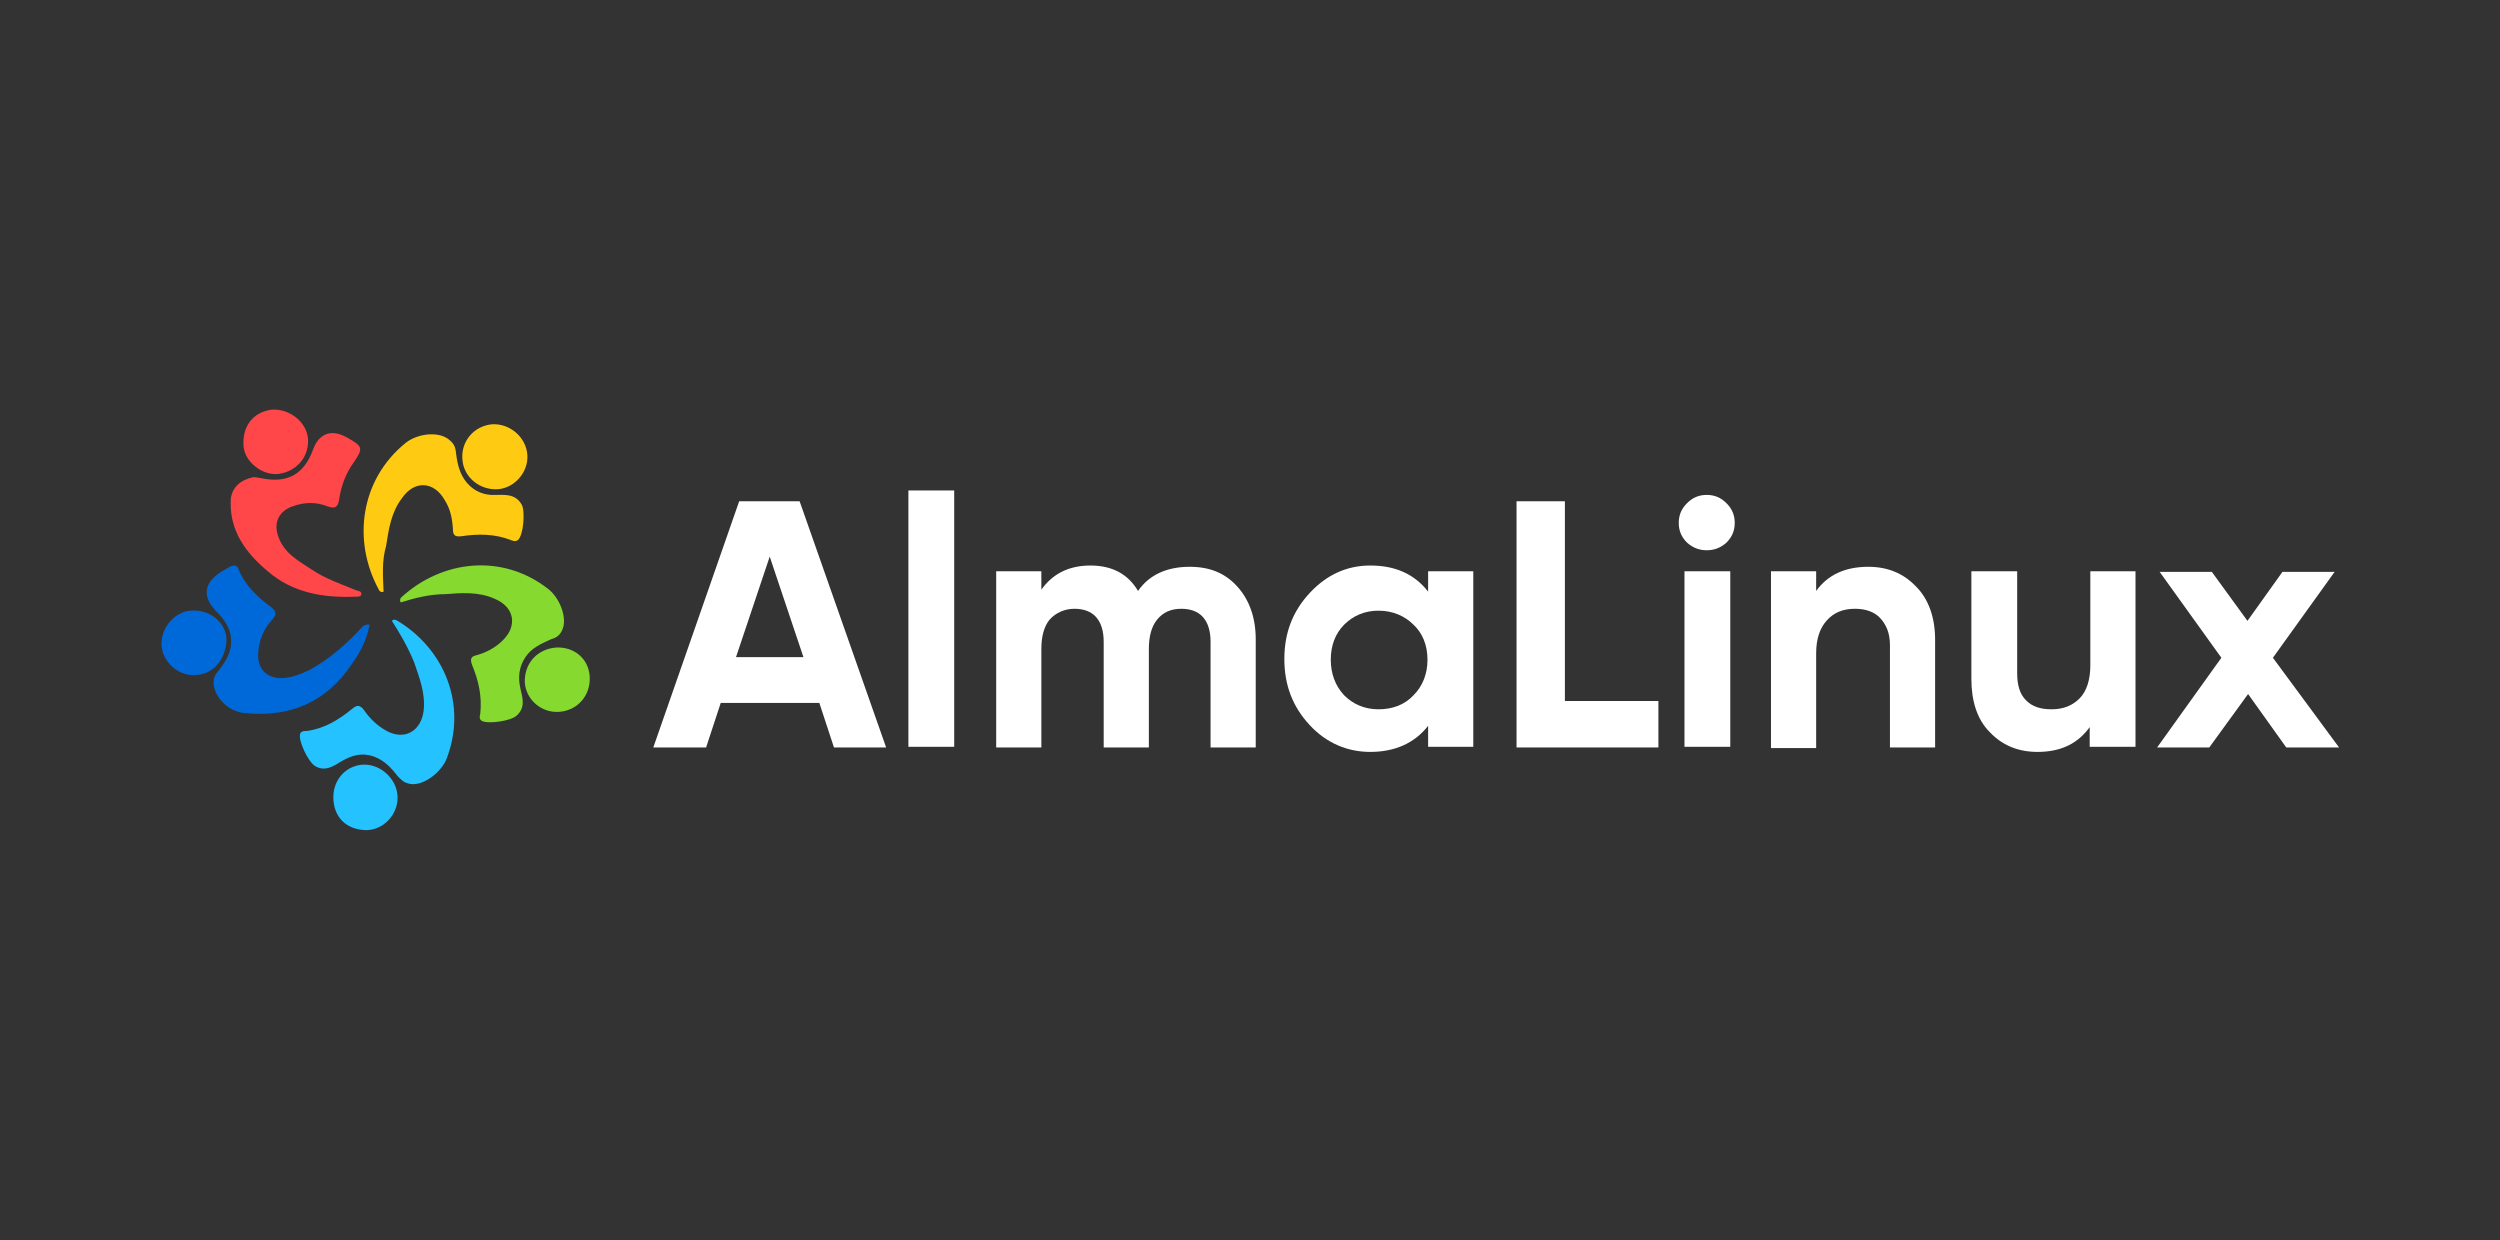 <?xml version="1.0" encoding="utf-8"?>
<!-- Generator: Adobe Illustrator 21.1.0, SVG Export Plug-In . SVG Version: 6.00 Build 0)  -->
<svg version="1.1" id="Слой_1" xmlns="http://www.w3.org/2000/svg" xmlns:xlink="http://www.w3.org/1999/xlink" x="0px" y="0px"
	 viewBox="0 0 393 195" style="enable-background:new 0 0 393 195;" xml:space="preserve">
<rect x="0" y="0" width="393" height="195" fill="#333333" stroke="none"/>
<style type="text/css">
	.st0{fill:#FFFFFF;}
	.st1{fill:#86DA2F;}
	.st2{fill:#24C2FF;}
	.st3{fill:#FFCB12;}
	.st4{fill:#0069DA;}
	.st5{fill:#FF4649;}
</style>
<title>Монтажная область 1</title>
<g>
	<path class="st0" d="M131.1,117.5l-2.3-7h-15.5l-2.3,7h-8.3l13.5-38.7h9.5l13.6,38.7H131.1z M115.7,103.3h10.6L121,87.5
		L115.7,103.3z"/>
	<path class="st0" d="M142.8,117.5V77.1h7.2v40.3H142.8z"/>
	<path class="st0" d="M187,89.1c3.2,0,5.6,1,7.5,3.1c1.9,2.1,2.9,4.9,2.9,8.3v17h-7.1v-16.6c0-1.7-0.4-3-1.2-3.9
		c-0.8-0.9-2-1.3-3.4-1.3c-1.7,0-2.9,0.6-3.8,1.7c-0.9,1.1-1.3,2.7-1.3,4.6v15.5h-7.1v-16.6c0-1.7-0.4-3-1.2-3.9
		c-0.8-0.9-2-1.3-3.4-1.3c-1.5,0-2.9,0.6-3.9,1.7c-0.9,1.1-1.3,2.7-1.3,4.6v15.5h-7.1V89.8h7.1v2.9c1.7-2.4,4.2-3.8,7.7-3.8
		c3.4,0,5.9,1.3,7.5,4C180.6,90.4,183.4,89.1,187,89.1z"/>
	<path class="st0" d="M224.5,89.8h7.1v27.6h-7.1v-3.3c-2.1,2.7-5.2,4.1-9.1,4.1c-3.6,0-6.9-1.4-9.5-4.2c-2.7-2.9-4-6.3-4-10.4
		c0-4.1,1.3-7.5,4-10.4c2.7-2.9,5.9-4.3,9.5-4.3c3.9,0,6.9,1.3,9.1,4.1V89.8z M211.3,109.3c1.4,1.4,3.2,2.2,5.4,2.2
		c2.2,0,4.1-0.7,5.5-2.2c1.4-1.4,2.2-3.3,2.2-5.6c0-2.3-0.8-4.2-2.2-5.5c-1.4-1.4-3.3-2.2-5.5-2.2c-2.2,0-4,0.8-5.4,2.2
		c-1.4,1.4-2.1,3.3-2.1,5.5C209.2,105.9,209.9,107.8,211.3,109.3z"/>
	<path class="st0" d="M246,110.2h14.7v7.3h-22.3V78.8h7.6V110.2z"/>
	<path class="st0" d="M268.3,86.5c-1.2,0-2.2-0.4-3.1-1.2c-0.9-0.9-1.3-1.9-1.3-3.1c0-1.2,0.4-2.2,1.3-3.1c0.9-0.9,1.9-1.3,3.1-1.3
		s2.2,0.4,3.1,1.3c0.9,0.9,1.3,1.9,1.3,3.1c0,1.2-0.4,2.2-1.3,3.1C270.5,86.1,269.5,86.5,268.3,86.5z M264.8,117.5V89.8h7.2v27.6
		H264.8z"/>
	<path class="st0" d="M293.7,89.1c3,0,5.5,1,7.5,3.1c2,2,3,4.9,3,8.4v16.9h-7.1v-16.1c0-1.9-0.6-3.2-1.5-4.2s-2.3-1.5-4-1.5
		c-1.9,0-3.3,0.6-4.4,1.8c-1.1,1.2-1.7,2.9-1.7,5.2v14.9h-7.1V89.8h7.1v3.1C287.3,90.4,290,89.1,293.7,89.1z"/>
	<path class="st0" d="M328.5,89.8h7.2v27.6h-7.2v-3.1c-1.8,2.5-4.4,3.9-8.2,3.9c-3,0-5.5-1-7.5-3.1c-2-2-2.9-4.9-2.9-8.4V89.8h7.2
		v16c0,1.9,0.4,3.3,1.4,4.3s2.3,1.4,4,1.4c1.9,0,3.3-0.6,4.4-1.7c1.1-1.1,1.7-2.9,1.7-5.2V89.8H328.5z"/>
	<path class="st0" d="M367.7,117.5h-8.3l-6-8.4l-6.1,8.4h-8.2l10.1-14.1l-9.7-13.5h8.2l5.6,7.7l5.5-7.7h8.2l-9.7,13.5L367.7,117.5z"
		/>
	<path class="st1" d="M87.3,101.8c2.9-0.2,5.2,1.7,5.4,4.5c0.2,3-1.9,5.4-4.8,5.6c-2.8,0.2-5.2-1.9-5.4-4.6
		C82.4,104.3,84.4,102.1,87.3,101.8z"/>
	<path class="st2" d="M52.4,125.3c0-2.9,2.2-5.1,4.9-5.1s5.2,2.4,5.2,5.2c0,2.7-2.2,5-4.8,5.1C54.5,130.5,52.4,128.5,52.4,125.3z"/>
	<path class="st3" d="M60.3,93c-0.4,0.2-0.7-0.1-0.8-0.4c-4.1-7.6-2.9-17.2,4.3-23c1.9-1.5,5.4-1.9,7-0.3c0.7,0.6,0.8,1.2,0.9,2
		c0.2,1.7,0.6,3.3,1.7,4.6c1.2,1.4,2.8,2,4.5,1.9c1.5,0,3.1-0.2,4.1,1.5c0.6,1,0.3,4.9-0.6,5.6c-0.4,0.3-0.8,0.1-1.1,0
		c-2.5-1-5.2-1-7.8-0.6c-0.9,0.1-1.3-0.1-1.3-1.1c-0.1-1.7-0.4-3.2-1.3-4.6c-1.7-3-4.8-3.1-6.7-0.3c-1.7,2.2-2.1,4.9-2.5,7.5
		C60,88.2,60.2,90.6,60.3,93C60.3,93,60.2,93,60.3,93z"/>
	<path class="st1" d="M63,94.7c-0.2-0.3-0.1-0.7,0.2-0.9c6.3-5.7,15.7-6.9,23-1.2c1.9,1.5,3.1,4.8,2.1,6.6c-0.4,0.8-1,1.1-1.7,1.3
		c-1.5,0.7-3,1.3-4,2.8s-1.2,3.1-0.8,4.9c0.3,1.4,0.9,3-0.6,4.3c-0.8,0.8-4.5,1.4-5.5,0.8c-0.4-0.3-0.3-0.7-0.2-1.1
		c0.3-2.8-0.3-5.3-1.3-7.7c-0.3-0.9-0.2-1.3,0.7-1.5c1.5-0.4,3-1.2,4.1-2.3c2.4-2.3,1.9-5.3-1.3-6.6c-2.5-1.1-5.2-0.9-7.7-0.7
		C67.6,93.4,65.2,94,63,94.7L63,94.7z"/>
	<path class="st2" d="M61.6,97.6c0.3-0.3,0.6-0.2,0.9,0c7.3,4.4,11,13.1,7.7,21.7c-0.9,2.2-3.8,4.4-5.9,3.9
		c-0.9-0.2-1.3-0.7-1.8-1.2c-1-1.3-2.1-2.5-3.8-3.1c-1.8-0.6-3.3-0.2-4.9,0.7c-1.3,0.8-2.7,1.8-4.3,0.8c-1-0.6-2.7-4-2.3-5.1
		c0.2-0.4,0.7-0.4,1.1-0.4c2.8-0.4,5-1.8,7.1-3.5c0.7-0.6,1.2-0.6,1.8,0.2c0.9,1.3,2,2.4,3.4,3.2c2.9,1.7,5.6,0.2,6-3.1
		c0.3-2.8-0.7-5.2-1.5-7.6C64.1,101.7,62.9,99.6,61.6,97.6L61.6,97.6z"/>
	<path class="st4" d="M58.1,98.2c-0.4,2.2-1.4,4.3-2.8,6.2c-4,6-9.7,8.4-16.8,7.7c-2.5-0.2-4.6-2.3-4.9-4.4
		c-0.1-0.9,0.1-1.5,0.7-2.2c0.8-1,1.4-1.9,1.8-3.1c0.7-2.4-0.2-4.4-2-6.2c-2.4-2.4-2.1-4.6,0.8-6.4c0.3-0.2,0.8-0.4,1.2-0.7
		c0.7-0.3,1.2-0.3,1.4,0.4c1,2.5,3,4.4,5.2,6c0.8,0.7,0.8,1.1,0.1,1.9c-1.3,1.4-2.1,3.2-2.2,5.2c-0.2,2.4,1.2,4,3.6,4
		c1.5,0,3-0.6,4.3-1.2c3.4-1.8,6.1-4.3,8.6-7C57.5,98.3,57.6,98.1,58.1,98.2z"/>
	<path class="st5" d="M39.9,75c0.2,0,0.8,0.1,1.3,0.2c4.1,0.8,6.6-0.7,8-4.5c0.9-2.5,2.8-3.3,5.2-2c0.1,0,0.1,0.1,0.2,0.1
		c2.5,1.4,2.5,1.7,1,3.9c-1.3,1.8-2,3.8-2.3,5.9c-0.2,1.2-0.7,1.4-1.8,1c-1.8-0.7-3.6-0.7-5.5,0c-2.1,0.7-3,2.5-2.3,4.6
		c0.9,2.8,3.3,4,5.4,5.4c2.1,1.4,4.5,2.2,6.9,3.2c0.3,0.1,0.9,0.1,0.8,0.7c-0.1,0.3-0.6,0.3-1,0.3c-5,0.2-9.7-0.6-13.6-3.9
		c-3.6-3-6.3-6.6-5.9-11.7C36.6,76.6,37.8,75.4,39.9,75z"/>
	<path class="st4" d="M30.9,106.1c-2.7,0.3-5.3-1.9-5.5-4.6c-0.2-2.7,2-5.3,4.5-5.5c2.9-0.3,5.5,1.7,5.7,4.3
		C35.7,102.8,34.1,105.9,30.9,106.1z"/>
	<path class="st3" d="M77.3,66.7c2.8-0.2,5.4,2,5.6,4.8c0.2,2.7-2,5.2-4.6,5.4c-2.9,0.2-5.4-1.9-5.6-4.6
		C72.4,69.5,74.4,67,77.3,66.7z"/>
	<path class="st5" d="M48.4,68.8c0.3,2.9-1.7,5.3-4.6,5.7c-2.5,0.3-5.2-1.8-5.5-4.2c-0.3-3.2,1.4-5.5,4.4-5.9
		C45.5,64.2,48.1,66.3,48.4,68.8z"/>
</g>
</svg>
